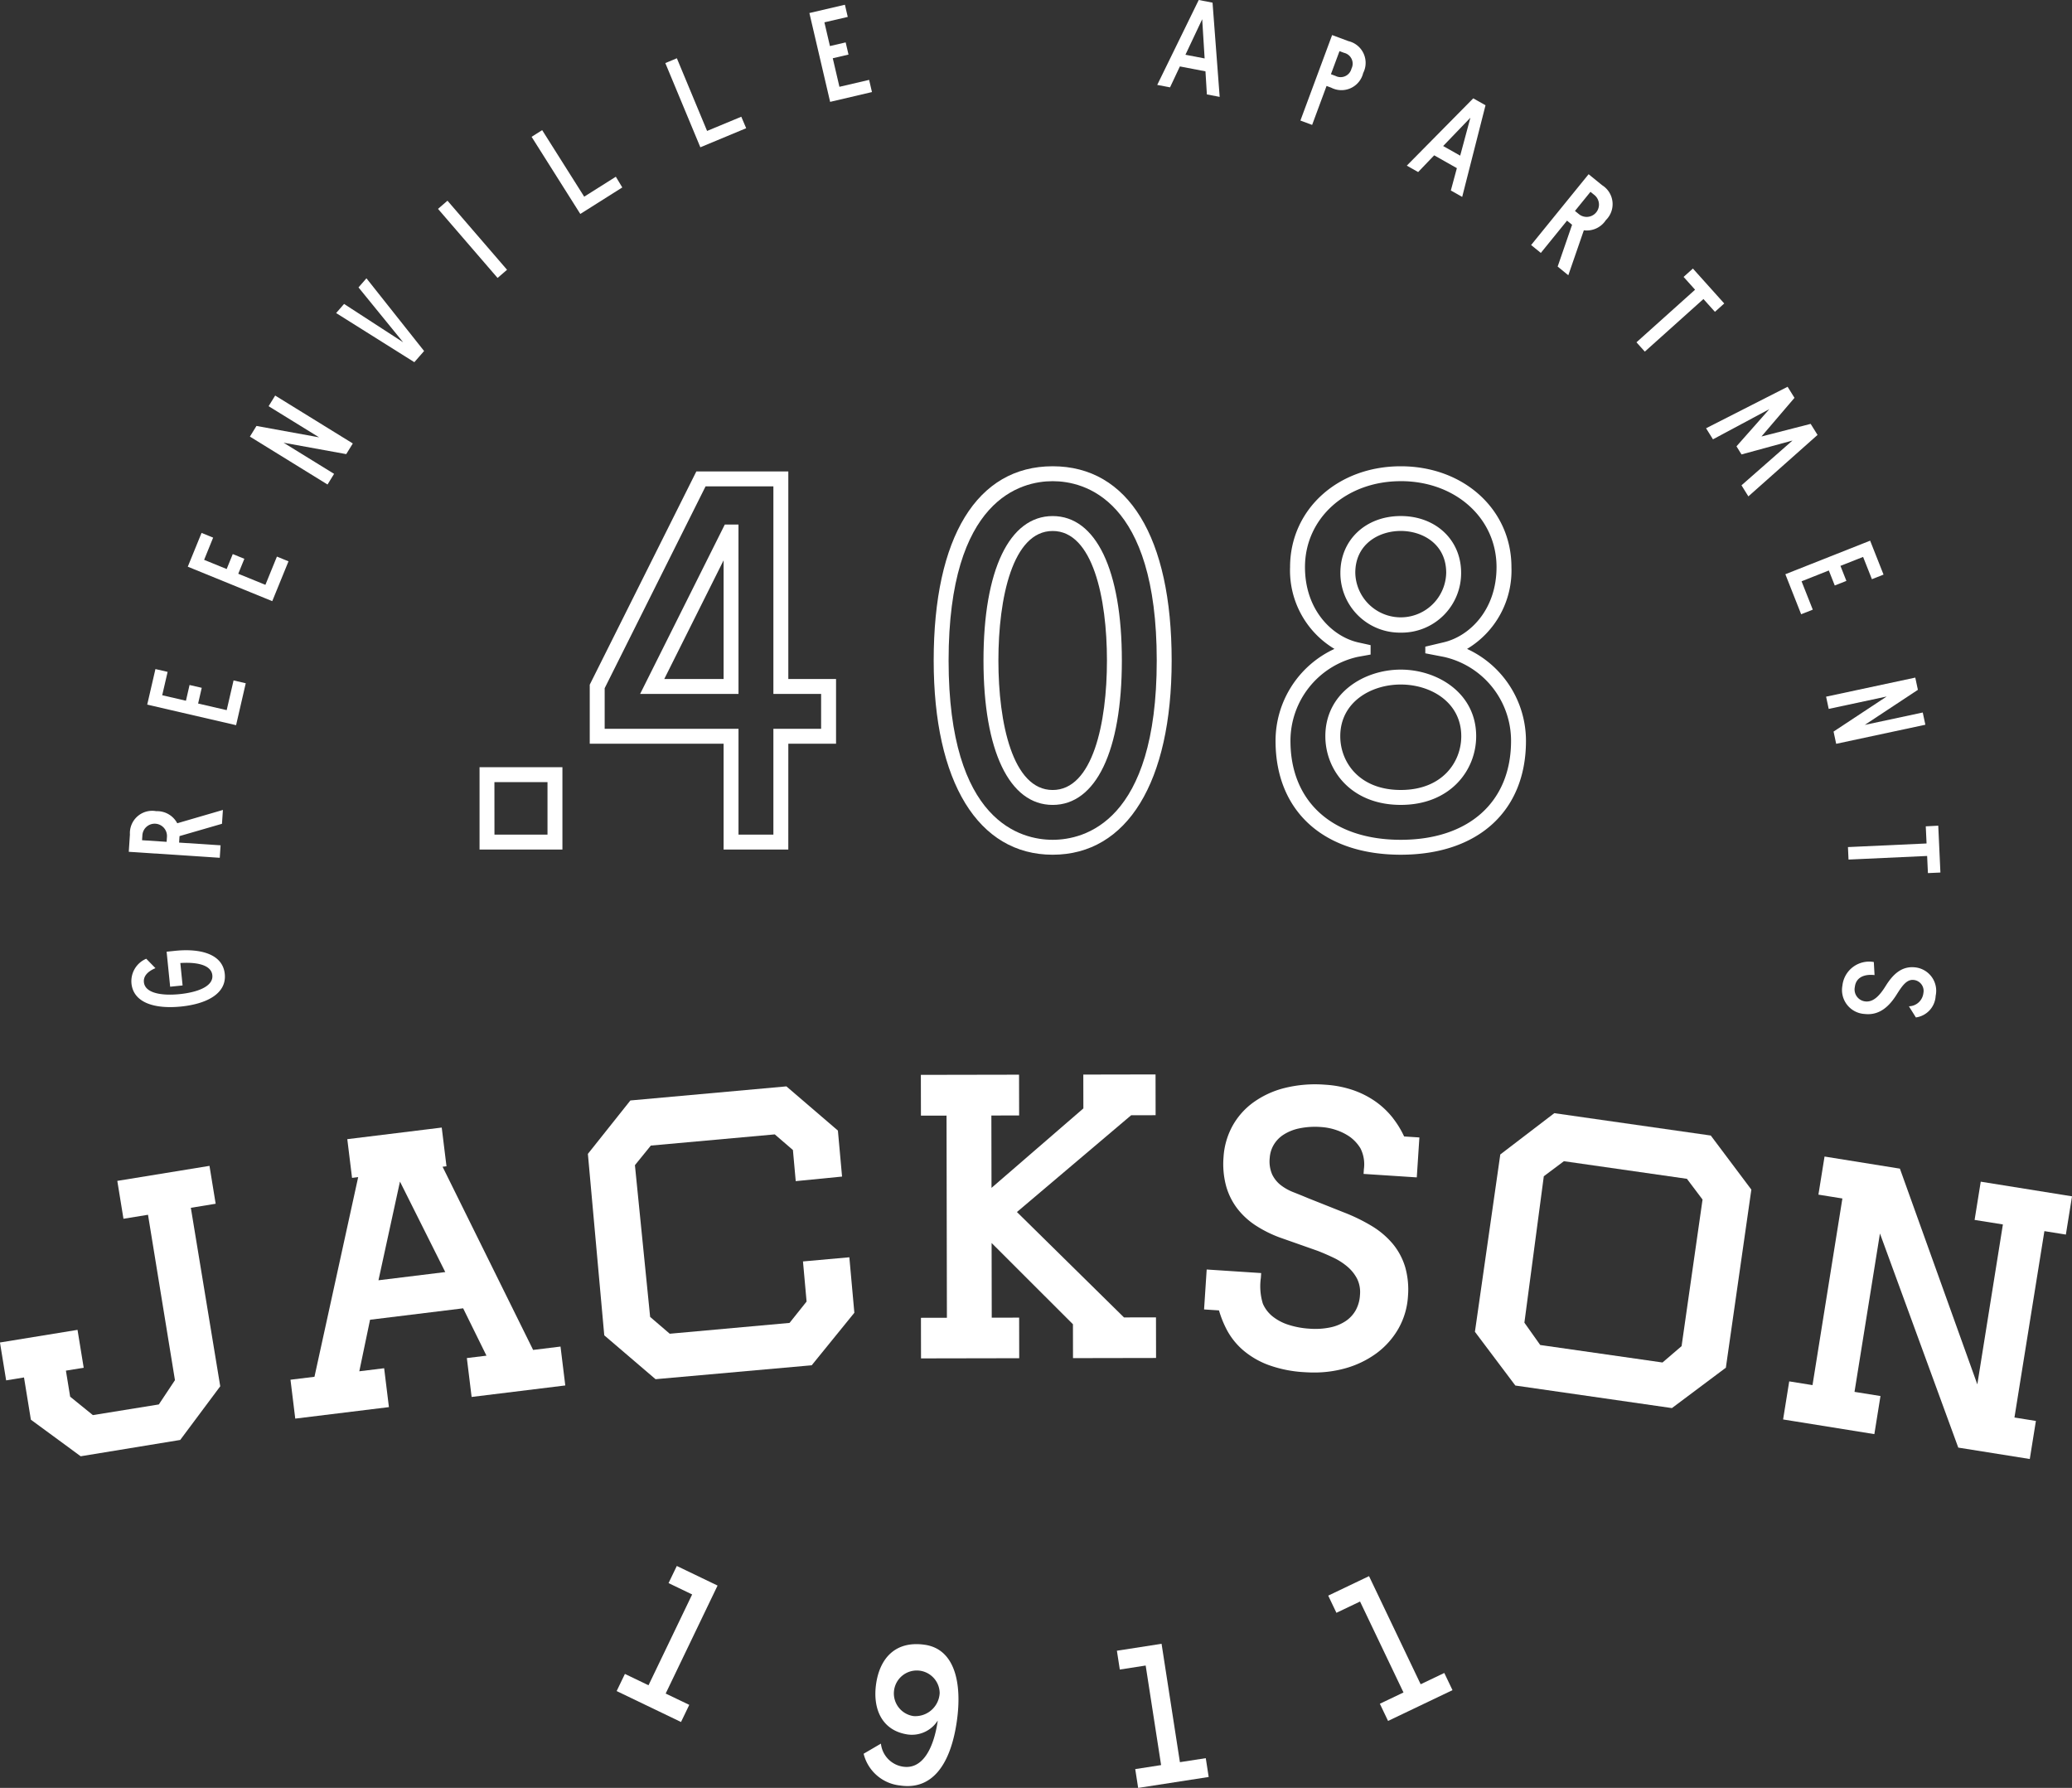 <?xml version="1.0" encoding="UTF-8"?><svg id="Group_8" data-name="Group 8" xmlns="http://www.w3.org/2000/svg" xmlns:xlink="http://www.w3.org/1999/xlink" width="229.751" height="198.22" viewBox="0 0 229.751 198.22">
  <rect x="0" y="0" width="229.751" height="198.22" fill="#333333" stroke="none"/>
  <defs>
    <clipPath id="clip-path">
      <rect id="Rectangle_7" data-name="Rectangle 7" width="229.751" height="198.22" fill="#fff"/>
    </clipPath>
  </defs>
  <g id="Group_7" data-name="Group 7" clip-path="url(#clip-path)">
    <path id="Path_48" data-name="Path 48" d="M42.259,309.3a2.7,2.7,0,0,1,1.639-2.736l1.02,1.044c-.822.344-1.35.862-1.28,1.552.128,1.264,2.069,1.519,3.966,1.327s3.75-.829,3.622-2.094c-.119-1.179-1.8-1.473-3.549-1.354l.251,2.486-1.38.14-.392-3.881.963-.1c2.845-.287,5.265.383,5.486,2.567s-2.016,3.326-4.862,3.613-5.265-.382-5.486-2.567" transform="translate(-27.681 -200.272)" fill="#fff"/>
    <path id="Path_49" data-name="Path 49" d="M51.751,262.036,47.043,263.4l-.047.721,4.6.3-.091,1.384-10.089-.664.127-1.931a2.474,2.474,0,0,1,2.919-2.573,2.525,2.525,0,0,1,2.33,1.34l5.062-1.476Zm-6.138,2,.036-.547a1.365,1.365,0,1,0-2.724-.18l-.036.548Z" transform="translate(-27.137 -170.705)" fill="#fff"/>
    <path id="Path_50" data-name="Path 50" d="M57.2,221.4l-9.854-2.28.912-3.942,1.351.313-.6,2.59,2.632.609.4-1.745,1.351.313L52.99,219l3.168.733.762-3.294,1.351.313Z" transform="translate(-31.022 -141.002)" fill="#fff"/>
    <path id="Path_51" data-name="Path 51" d="M69.77,178.955l-9.367-3.82,1.528-3.746,1.284.524-1,2.462,2.5,1.02.676-1.659,1.285.524L66,175.919l3.01,1.228,1.277-3.131,1.284.524Z" transform="translate(-39.581 -112.308)" fill="#fff"/>
    <path id="Path_52" data-name="Path 52" d="M80.383,131.767l.728-1.181,6.946,1.264-5.6-3.453.728-1.18,8.608,5.312-.729,1.181-6.946-1.264,5.6,3.452-.728,1.181Z" transform="translate(-52.673 -83.363)" fill="#fff"/>
    <path id="Path_53" data-name="Path 53" d="M111.481,89.5l6.393,8.062L116.791,98.8l-8.671-5.447L109,92.342l6.551,4.251L110.6,90.511Z" transform="translate(-70.848 -58.646)" fill="#fff"/>
    <rect id="Rectangle_6" data-name="Rectangle 6" width="1.387" height="10.112" transform="translate(48.568 23.158) rotate(-40.783)" fill="#fff"/>
    <path id="Path_54" data-name="Path 54" d="M181.056,48.213,176.4,51.152,171,42.6l1.172-.74,4.66,7.377,3.507-2.212Z" transform="translate(-112.054 -27.432)" fill="#fff"/>
    <path id="Path_55" data-name="Path 55" d="M222.972,26.494l-5.082,2.114-3.884-9.337,1.28-.533,3.351,8.057,3.793-1.575Z" transform="translate(-140.233 -12.279)" fill="#fff"/>
    <path id="Path_56" data-name="Path 56" d="M262.652,12.293l-2.3-9.848,3.939-.919.315,1.35-2.589.6.614,2.631,1.744-.407.315,1.351-1.745.407.739,3.166,3.292-.768.315,1.351Z" transform="translate(-170.604 -1)" fill="#fff"/>
    <path id="Path_57" data-name="Path 57" d="M376.842,0l1.532.294.791,10.447-1.419-.272-.156-2.56-2.837-.544-1.092,2.32-1.419-.272Zm.655,6.479-.27-4.347-1.858,3.938Z" transform="translate(-243.923)" fill="#fff"/>
    <path id="Path_58" data-name="Path 58" d="M421.8,11.276l1.814.674a2.474,2.474,0,0,1,1.631,3.533,2.479,2.479,0,0,1-3.547,1.626l-.514-.191-1.6,4.319-1.3-.483Zm.382,4.532A1.24,1.24,0,0,0,423.946,15a1.231,1.231,0,0,0-.813-1.751l-.515-.191-.95,2.559Z" transform="translate(-274.09 -7.389)" fill="#fff"/>
    <path id="Path_59" data-name="Path 59" d="M459.884,31.628l1.359.768-2.586,10.159-1.259-.711.669-2.477-2.516-1.422L453.774,39.8l-1.258-.711Zm-1.449,6.353,1.132-4.208-3.02,3.141Z" transform="translate(-296.524 -20.725)" fill="#fff"/>
    <path id="Path_60" data-name="Path 60" d="M495.455,66.267l1.6-4.634-.561-.456-2.905,3.578-1.077-.875,6.375-7.85,1.5,1.22a2.474,2.474,0,0,1,.411,3.871,2.525,2.525,0,0,1-2.44,1.126l-1.722,4.985Zm1.918-6.166.426.346a1.365,1.365,0,1,0,1.721-2.119l-.426-.346Z" transform="translate(-322.736 -36.715)" fill="#fff"/>
    <path id="Path_61" data-name="Path 61" d="M532.654,86.371l3.475,3.871-1.032.927-1.274-1.42-6.5,5.831-.927-1.032,6.5-5.831-1.274-1.42Z" transform="translate(-344.939 -56.597)" fill="#fff"/>
    <path id="Path_62" data-name="Path 62" d="M557.811,124.388l.763,1.227-3.662,4.286,5.455-1.4.764,1.226-7.67,6.813-.763-1.227,5.655-4.965L552.7,131.89l-.557-.9,3.645-4.122-6.253,3.347-.764-1.227Z" transform="translate(-359.595 -81.508)" fill="#fff"/>
    <path id="Path_63" data-name="Path 63" d="M574.281,177.608l9.4-3.72,1.487,3.761-1.289.51-.978-2.471-2.512.993.659,1.666-1.289.51-.659-1.665-3.022,1.2,1.244,3.143-1.289.51Z" transform="translate(-376.314 -113.945)" fill="#fff"/>
    <path id="Path_64" data-name="Path 64" d="M597.271,217.924l.29,1.356-5.89,3.889,6.428-1.375.29,1.356-9.889,2.116-.29-1.357,5.89-3.889-6.428,1.375-.29-1.356Z" transform="translate(-384.898 -142.801)" fill="#fff"/>
    <path id="Path_65" data-name="Path 65" d="M604.427,265.547l.239,5.195-1.385.063-.088-1.9-8.716.4-.063-1.385,8.716-.4-.088-1.9Z" transform="translate(-389.506 -174.007)" fill="#fff"/>
    <path id="Path_66" data-name="Path 66" d="M596.149,310.822c-1.133-.129-2.063.244-2.186,1.321a1.33,1.33,0,0,0,1.169,1.6c.9.1,1.6-.675,2.228-1.68.874-1.412,1.857-2.26,3.307-2.095a2.611,2.611,0,0,1,2.258,3.151,2.547,2.547,0,0,1-2.192,2.4l-.775-1.237a1.648,1.648,0,0,0,1.606-1.46,1.22,1.22,0,0,0-1.07-1.46c-.8-.092-1.317.707-1.919,1.657-.833,1.315-1.92,2.3-3.527,2.114a2.658,2.658,0,0,1-2.462-3.146,2.979,2.979,0,0,1,3.482-2.613Z" transform="translate(-388.292 -202.718)" fill="#fff"/>
    <path id="Path_67" data-name="Path 67" d="M206.406,519.024l-.915,1.9-7.136-3.43.915-1.9,2.616,1.258,4.84-10.069-2.616-1.258.915-1.9,4.519,2.173-5.754,11.972Z" transform="translate(-129.978 -330.012)" fill="#fff"/>
    <path id="Path_68" data-name="Path 68" d="M281.884,544.447a4.66,4.66,0,0,1-4.089-3.525l1.918-1.122a2.892,2.892,0,0,0,2.473,2.558c2.133.308,3.378-2,3.826-5.09l0-.022a3.393,3.393,0,0,1-3.312,1.543c-2.873-.416-3.923-2.834-3.519-5.62s2.1-4.807,5.4-4.328,4.168,4.2,3.544,8.513c-.69,4.766-2.723,7.6-6.249,7.094m4.352-10.258a2.54,2.54,0,1,0-2.9,2.557,2.7,2.7,0,0,0,2.9-2.557" transform="translate(-182.033 -346.491)" fill="#fff"/>
    <path id="Path_69" data-name="Path 69" d="M369.116,541.346l.323,2.086-7.822,1.212-.323-2.086,2.868-.445-1.711-11.037-2.868.444-.323-2.086,4.954-.768,2.034,13.123Z" transform="translate(-235.415 -346.424)" fill="#fff"/>
    <path id="Path_70" data-name="Path 70" d="M440.106,517.637l.91,1.905-7.144,3.413-.91-1.905,2.62-1.251-4.816-10.082-2.62,1.251-.91-1.905,4.525-2.161,5.726,11.987Z" transform="translate(-279.958 -332.161)" fill="#fff"/>
    <path id="Path_71" data-name="Path 71" d="M212.948,368.8l.4,4.448-1.889,2.367-13.285,1.2L196,374.95l-1.686-16.824,1.764-2.171,13.742-1.241,2.013,1.733.312,3.451,5.137-.506-.461-5.1-5.711-4.9-17.3,1.562-4.712,5.922,1.816,20.116,5.687,4.864,17.316-1.543,4.728-5.822-.555-6.151Z" transform="translate(-123.911 -228.949)" fill="#fff"/>
    <path id="Path_72" data-name="Path 72" d="M318.73,372.491l-11.87-11.685,12.665-10.729,2.713-.005-.008-4.52-8.01.015.007,3.752-10.186,8.809-.015-8.023,3.078-.006-.009-4.52-10.888.02.009,4.521,2.838-.005.041,22.412-2.878.006.008,4.5,10.888-.02-.008-4.5-3.038.006-.015-8.281,9.019,9.009.007,3.756,9.209-.017-.008-4.5Z" transform="translate(-194.099 -226.433)" fill="#fff"/>
    <path id="Path_73" data-name="Path 73" d="M408.276,352.518h0a9.166,9.166,0,0,0-1.945-1.863,10,10,0,0,0-2.52-1.279,11.744,11.744,0,0,0-3.074-.594,14.1,14.1,0,0,0-4.538.372,10.126,10.126,0,0,0-3.493,1.635,8.008,8.008,0,0,0-2.3,2.655,8.258,8.258,0,0,0-.943,3.368,9.453,9.453,0,0,0,.28,3.181,7.4,7.4,0,0,0,1.239,2.509,8.251,8.251,0,0,0,2.042,1.881,13.393,13.393,0,0,0,2.646,1.326l4.241,1.494c.558.217,1.142.47,1.735.751a7.1,7.1,0,0,1,1.554,1,4.462,4.462,0,0,1,1.078,1.349,3.368,3.368,0,0,1,.314,1.787,3.961,3.961,0,0,1-.466,1.684,3.538,3.538,0,0,1-1.1,1.2,4.884,4.884,0,0,1-1.717.712,8.22,8.22,0,0,1-2.3.144,9.427,9.427,0,0,1-2.381-.444,5.478,5.478,0,0,1-1.754-.94,3.689,3.689,0,0,1-1.051-1.39,6.607,6.607,0,0,1-.221-2.867l.034-.526-6.041-.395-.29,4.427,1.654.108a11.582,11.582,0,0,0,.842,2.105,7.868,7.868,0,0,0,1.779,2.261,9.306,9.306,0,0,0,2.831,1.672,13.851,13.851,0,0,0,4.084.814q.5.033.988.033a12.689,12.689,0,0,0,3.378-.437,10.716,10.716,0,0,0,3.55-1.687,8.873,8.873,0,0,0,2.451-2.752,8.291,8.291,0,0,0,1.053-3.591,9.119,9.119,0,0,0-.31-3.222,7.351,7.351,0,0,0-1.364-2.561,9.281,9.281,0,0,0-2.325-1.982,19.929,19.929,0,0,0-3.175-1.544l-3.905-1.553q-.78-.328-1.63-.662a5.652,5.652,0,0,1-1.4-.785,3.361,3.361,0,0,1-.946-1.172,3.634,3.634,0,0,1-.274-1.851,3.268,3.268,0,0,1,.417-1.4,3.4,3.4,0,0,1,1.049-1.125,5.124,5.124,0,0,1,1.753-.73,8.625,8.625,0,0,1,2.5-.159,6.506,6.506,0,0,1,1.67.337,5.992,5.992,0,0,1,1.5.749,4.431,4.431,0,0,1,1.167,1.268,3.914,3.914,0,0,1,.383,2.315l-.034.526,5.9.386.289-4.427-1.693-.111a10.407,10.407,0,0,0-1.215-2" transform="translate(-253.793 -228.523)" fill="#fff"/>
    <path id="Path_74" data-name="Path 74" d="M483.224,358.007l-5.989,4.578-2.77,19.359-.044.3,4.483,5.959,17.362,2.5,5.981-4.478,2.783-19.445.044-.3-4.5-5.994Zm14.113,25.828-2.116,1.814-13.559-1.94-1.755-2.476L482.06,365l2.229-1.668,13.64,1.952,1.733,2.3Z" transform="translate(-310.877 -234.594)" fill="#fff"/>
    <path id="Path_75" data-name="Path 75" d="M595.469,374.745l-.681,4.241,3.137.5-2.835,17.732L586.505,373.3l-8.356-1.342-.679,4.224,2.658.427L576.815,397.3l-2.583-.415-.678,4.222,10.119,1.626.678-4.222-2.879-.463,2.821-17.558,8.685,23.738,7.929,1.264.678-4.219-2.378-.382,3.32-20.663,2.381.382.682-4.241Z" transform="translate(-375.837 -243.737)" fill="#fff"/>
    <path id="Path_76" data-name="Path 76" d="M120.349,387.288l-10.041-20.309.434-.053-.527-4.291-1.9.233h0l-8.572,1.053.527,4.292.681-.084-4.848,22.136-2.659.326.529,4.311,10.386-1.274-.529-4.311-2.754.338,1.192-5.714,10.322-1.267,2.586,5.25L113,388.19l.529,4.311,10.386-1.275-.529-4.311ZM103.2,379.565l2.384-10.941,5.023,10.032Z" transform="translate(-61.234 -237.626)" fill="#fff"/>
    <path id="Path_77" data-name="Path 77" d="M23.914,379.15l-.685-4.2-10.222,1.665.684,4.2,2.721-.443L19.4,398.709,17.612,401.4,10.3,402.583,7.779,400.54l-.47-2.887,1.972-.321-.685-4.2-8.6,1.4.685,4.2,1.98-.323.763,4.682,5.523,4.055,11.036-1.809,4.438-5.95L21.161,379.6Z" transform="translate(0 -245.695)" fill="#fff"/>
    <path id="Path_78" data-name="Path 78" d="M163.44,255.864h-9.189v-9.131h9.189Zm-7.535-1.653h5.881v-5.824H155.9Z" transform="translate(-101.077 -161.679)" fill="#fff"/>
    <path id="Path_79" data-name="Path 79" d="M211.717,193.542h-7.175V181.808H189.7v-6.544l11.819-23.639h10.2v23.008h5.292v7.175h-5.292Zm-5.522-1.654h3.868V180.155h5.292v-3.868h-5.292V153.279h-7.52l-11.188,22.376v4.5h14.84Zm0-15.6H195.287l9.388-18.776h1.518Zm-8.232-1.654h6.579V161.476Z" transform="translate(-124.307 -99.357)" fill="#fff"/>
    <path id="Path_80" data-name="Path 80" d="M313.525,193.023c-8.261,0-13.193-8.05-13.193-21.533,0-13.685,4.809-21.534,13.193-21.534s13.194,7.849,13.194,21.534c0,13.484-4.932,21.533-13.194,21.533m0-41.414c-3.47,0-11.54,1.937-11.54,19.88s8.07,19.88,11.54,19.88,11.54-1.937,11.54-19.88-8.07-19.88-11.54-19.88m0,35.892c-4.8,0-7.671-5.986-7.671-16.012s2.867-16.012,7.671-16.012,7.672,5.986,7.672,16.012-2.868,16.012-7.672,16.012m0-30.37c-4.437,0-6.018,7.417-6.018,14.358s1.581,14.358,6.018,14.358,6.019-7.417,6.019-14.358-1.581-14.358-6.019-14.358" transform="translate(-196.801 -98.263)" fill="#fff"/>
    <path id="Path_81" data-name="Path 81" d="M424.18,193.023c-8.564,0-13.884-4.835-13.884-12.618a11.22,11.22,0,0,1,6.532-10.2,10.129,10.129,0,0,1-4.922-9.068c0-6.374,5.276-11.18,12.273-11.18s12.273,4.806,12.273,11.18a10.128,10.128,0,0,1-4.921,9.068,11.221,11.221,0,0,1,6.532,10.2c0,7.783-5.32,12.618-13.884,12.618m0-41.414c-6.054,0-10.62,4.1-10.62,9.526,0,4.789,3.037,7.68,5.858,8.34l1.418.313v1.043l-1.449.262a9.535,9.535,0,0,0-7.437,9.311c0,6.763,4.686,10.965,12.23,10.965s12.23-4.2,12.23-10.965a9.535,9.535,0,0,0-7.438-9.311l-2.07-.4v-.738l2.04-.483c2.822-.659,5.858-3.551,5.858-8.34,0-5.431-4.565-9.526-10.62-9.526m0,35.892c-5.49,0-8.362-3.83-8.362-7.614,0-4.8,4.308-7.384,8.362-7.384s8.362,2.588,8.362,7.384c0,3.784-2.872,7.614-8.362,7.614m0-13.345c-3.333,0-6.708,1.969-6.708,5.731,0,2.87,2.1,5.96,6.708,5.96s6.709-3.09,6.709-5.96c0-3.762-3.375-5.731-6.709-5.731m0-5.752a6.6,6.6,0,0,1-6.694-6.636c0-3.645,2.815-6.291,6.694-6.291s6.693,2.646,6.693,6.291a6.594,6.594,0,0,1-6.693,6.636m0-11.274c-2.428,0-5.041,1.451-5.041,4.638a5.041,5.041,0,0,0,10.08,0c0-3.186-2.613-4.638-5.04-4.638" transform="translate(-268.858 -98.263)" fill="#fff"/>
  </g>
</svg>
